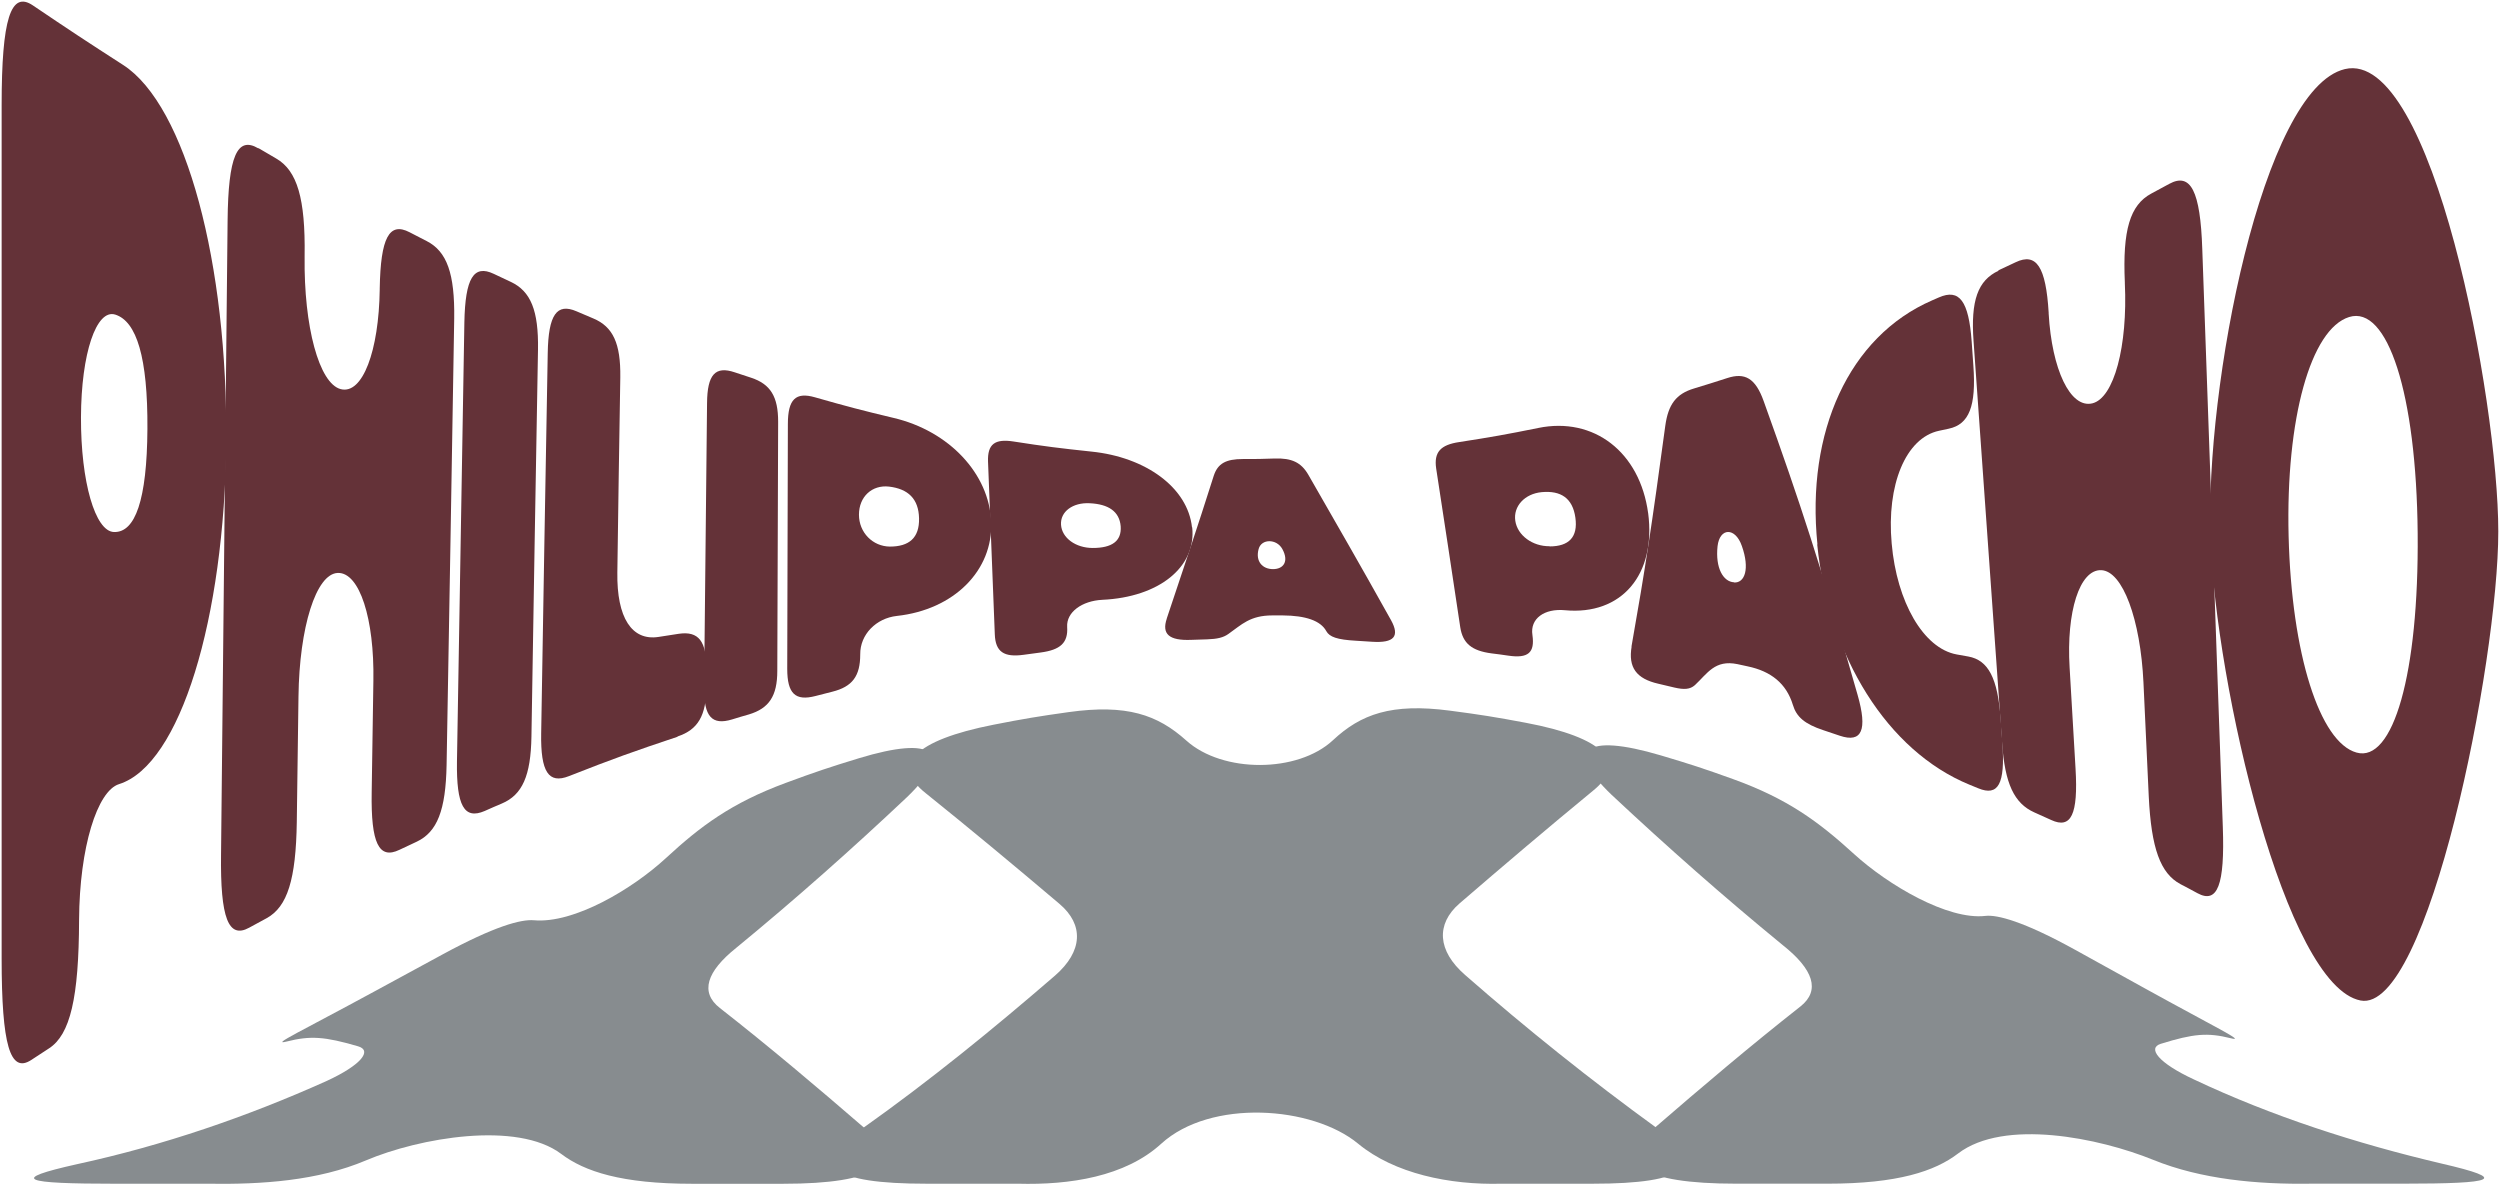 <?xml version="1.0" encoding="UTF-8"?>
<svg xmlns="http://www.w3.org/2000/svg" width="1403" height="665" viewBox="0 0 1403 665" fill="none">
  <path d="M1370.52 653.064C1322.25 641.727 1274.85 626.403 1231.26 605.799C1211.26 596.531 1205.02 588.223 1212.57 585.807C1231.08 580.048 1238.94 579.419 1251.82 582.646C1261.08 584.979 1243.28 576.556 1203.44 554.529C1187.98 545.972 1180.24 541.703 1164.78 533.147C1135.48 516.945 1120.72 513.254 1114.27 513.999C1093.04 516.481 1059.47 496.573 1040.51 479.295C1020.5 461.058 1003.18 448.248 972.448 437.177C956.465 431.418 948.378 428.77 932.082 423.937C888.787 411.095 878.068 420.826 904.352 445.981C935.376 475.025 967.132 503.076 1000.44 530.366C1017.76 544.086 1021.69 555.869 1010.43 564.806C982.296 586.932 955.175 609.936 928.369 633.122C905.432 652.898 920.7 664.284 974.33 664.284H1025.61C1065.05 664.284 1085.84 657.3 1098.88 647.338C1124.68 627.644 1177.96 638.55 1208.48 650.945C1235.3 661.835 1266.88 664.748 1296.95 664.284H1348.22C1401.07 664.284 1407.99 661.752 1370.52 653.064Z" fill="#878C8F"></path>
  <path d="M929.939 633.172C892.396 605.931 856.475 577.152 822.191 547.131C806.592 533.544 805.825 518.6 818.984 507.098C843.699 485.783 868.553 464.682 893.878 443.847C913.713 427.91 900.187 413.909 856.318 405.634C839.289 402.424 830.731 401.05 813.529 398.799C780.936 394.513 763.698 400.785 748.082 415.382C728.299 433.867 686.173 433.934 665.815 415.646C649.501 400.984 632.229 395.092 599.688 399.643C582.764 402.01 574.329 403.416 557.579 406.71C513.134 415.431 499.661 429.465 519.513 445.138C544.925 465.559 569.797 486.263 594.547 507.231C608.386 518.948 607.688 533.875 592.124 547.462C557.579 577.318 521.884 606.445 483.888 633.37C454.484 654.322 466.354 664.301 519.984 664.301H571.261C600.298 665.096 631.427 660.362 651.68 641.86C679.323 616.622 736.474 620.594 762.164 641.827C782.47 658.625 813.564 665.079 842.618 664.301H893.913C946.759 664.301 958.628 654.223 929.939 633.172Z" fill="#878C8F"></path>
  <path d="M485.439 633.321C458.842 610.334 431.948 587.562 403.974 565.683C392.697 556.896 396.584 545.212 413.107 531.989C446.415 504.633 478.101 476.499 509.021 447.339C535.217 422.15 524.498 412.585 481.901 425.56C465.378 430.607 457.186 433.354 441.011 439.345C410.353 450.682 393.081 463.689 373.752 481.53C354.876 498.94 322.231 518.418 299.66 516.449C292.409 515.82 277.629 519.726 248.173 535.729C232.853 544.053 225.201 548.207 209.881 556.532C169.236 578.608 151.441 586.883 160.905 584.5C174.168 581.157 182.168 581.687 200.94 587.181C209.044 589.498 202.874 597.69 182.918 606.825C138.822 626.602 91.85 642.804 43.187 653.346C5.034 661.885 12.023 664.318 65.636 664.318H116.913C146.944 664.765 178.334 662.663 205.349 651.227C235.345 638.517 290.23 628.919 314.98 647.603C328.017 657.45 348.828 664.334 388.253 664.334H439.547C492.393 664.334 507.644 653.015 485.439 633.354" fill="#878C8F"></path>
  <path d="M127.02 247.972C125.952 347.512 101.135 429.246 66.82 440.047C54.59 443.841 44.616 475.464 44.378 516.234C44.26 560.02 39.391 580.648 27.517 588.335C23.48 590.962 21.581 592.228 17.543 594.855C5.669 602.639 0.92 586.389 0.92 537.932V59.01C0.92 10.651 6.026 -5.404 18.493 3.062C38.916 16.879 49.128 23.593 69.076 36.437C104.46 59.206 127.97 148.529 126.902 248.069L127.02 247.972ZM64.089 298.569C75.844 298.861 82.493 280.763 82.731 240.674C82.968 200.586 76.675 180.347 64.683 176.552C54.115 173.244 45.566 198.153 45.447 234.252C45.328 270.351 53.402 298.277 63.97 298.569H64.089Z" fill="#643238"></path>
  <path d="M145.067 83.141C149.104 85.477 151.004 86.645 155.041 88.98C166.796 95.792 171.427 111.457 170.952 143.567C170.952 143.761 170.952 143.858 170.952 144.15C170.477 183.071 179.027 215.278 191.257 218.392C203.487 221.505 212.63 196.985 213.105 162.443C213.105 162.248 213.105 162.152 213.105 161.957C213.579 133.35 218.448 124.398 229.847 130.334C233.765 132.377 235.665 133.35 239.464 135.296C250.863 141.135 255.257 153.589 254.901 178.888C253.238 279.109 252.407 329.22 250.626 429.344C250.151 454.642 245.401 466.902 233.884 472.35C229.965 474.199 228.066 475.076 224.147 476.925C212.63 482.471 208.117 473.227 208.592 444.717C208.949 419.613 209.186 407.062 209.542 382.055C210.136 347.415 201.824 321.143 189.594 321.532C177.364 321.921 167.984 352.085 167.509 390.909C167.153 419.126 166.915 433.138 166.559 461.355C166.084 493.465 161.334 508.839 149.698 515.261C145.78 517.402 143.761 518.473 139.843 520.613C128.206 527.035 123.576 515.262 124.051 479.357C125.238 360.843 126.544 242.328 127.731 123.717C128.088 87.812 133.075 76.233 144.949 83.239L145.067 83.141Z" fill="#643238"></path>
  <path d="M277.108 153.685C280.908 155.534 282.808 156.41 286.607 158.162C297.887 163.416 302.281 174.313 301.925 196.206C300.381 283.097 299.669 326.495 298.244 413.386C297.887 435.376 293.138 446.079 281.62 450.944C277.821 452.598 275.802 453.377 272.002 455.129C260.485 460.091 256.091 452.209 256.448 427.299C258.11 328.732 258.941 279.497 260.604 180.93C261.079 156.021 265.828 148.334 277.108 153.685Z" fill="#643238"></path>
  <path d="M380.175 413.484C355.952 421.561 343.722 425.939 319.262 435.572C307.863 440.048 303.351 433.236 303.707 411.635C305.132 326.204 305.844 283.586 307.388 198.154C307.744 176.553 312.494 169.936 323.536 174.704C327.336 176.358 329.117 177.137 332.917 178.694C344.078 183.365 348.353 192.803 348.115 211.68C347.403 255.563 347.047 277.456 346.453 321.34C346.097 346.638 354.527 359.774 369.607 357.438C374.119 356.757 376.375 356.367 380.887 355.686C392.167 354.032 396.561 359.871 396.442 375.926C396.442 379.721 396.442 381.667 396.442 385.559C396.323 401.614 391.692 409.495 380.293 413.29L380.175 413.484Z" fill="#643238"></path>
  <path d="M412.352 208.955C416.033 210.219 417.814 210.803 421.495 211.97C432.419 215.57 436.694 222.577 436.694 236.685C436.456 292.634 436.456 320.56 436.219 376.509C436.219 390.618 431.588 397.526 420.308 400.932C416.508 402.002 414.608 402.586 410.809 403.754C399.528 407.159 395.016 402.196 395.135 386.044C395.848 322.117 396.085 290.202 396.797 226.275C396.916 210.122 401.428 205.257 412.352 208.955Z" fill="#643238"></path>
  <path d="M556.261 292.927C557.33 320.074 535.482 342.162 503.304 345.665C491.786 346.93 482.643 355.979 482.762 367.266C482.762 379.429 478.368 385.365 467.088 388.186C463.289 389.159 461.389 389.646 457.589 390.619C446.309 393.538 441.797 389.256 441.797 375.342C441.916 320.366 442.034 292.927 442.153 237.951C442.153 224.037 446.546 219.852 457.352 222.966C475.044 228.026 483.949 230.362 501.522 234.546C532.513 241.843 555.192 265.78 556.261 292.927ZM499.385 306.744C510.19 306.744 516.009 301.879 515.771 290.884C515.534 279.889 509.597 274.342 498.91 273.077C489.411 272.007 482.049 278.72 482.049 288.84C482.049 298.862 489.767 306.647 499.385 306.744Z" fill="#643238"></path>
  <path d="M669.065 295.942C671.439 318.127 650.541 335.156 618.601 336.615C607.202 337.199 598.415 343.524 598.89 351.795C599.484 360.747 595.09 364.736 583.929 366.195C580.129 366.682 578.23 366.974 574.549 367.46C563.387 369.017 558.638 365.806 558.282 355.978C556.738 317.155 556.026 297.792 554.482 259.066C554.126 249.238 558.282 246.124 568.849 247.778C586.304 250.503 594.972 251.573 612.426 253.421C643.18 256.535 666.571 273.757 668.946 295.942H669.065ZM613.258 307.522C623.944 307.522 629.525 303.727 628.931 295.359C628.219 286.991 622.044 282.905 611.476 282.418C602.096 281.932 594.972 287.089 595.447 294.484C595.922 301.879 603.64 307.522 613.258 307.522Z" fill="#643238"></path>
  <path d="M654.812 347.025C665.854 313.942 671.198 298.374 681.172 266.945C683.428 260.134 687.94 257.604 697.558 257.604C704.682 257.604 708.244 257.604 715.368 257.312C724.867 257.02 730.211 259.454 734.248 266.459C752.296 297.985 761.558 313.846 780.675 348.096C785.662 357.145 782.337 360.94 770.107 360.161C766.426 359.967 764.645 359.772 760.964 359.577C750.396 358.993 746.122 357.437 744.341 354.226C741.135 348.291 732.704 345.469 719.88 345.371C717.506 345.371 716.437 345.371 714.062 345.371C701.476 345.371 696.845 350.528 689.365 355.782C686.515 357.825 683.072 358.604 677.491 358.799C673.929 358.896 672.148 358.994 668.467 359.091C656.118 359.578 651.843 355.879 654.812 347.122V347.025ZM714.418 319.391C720.355 319.391 723.443 315.012 719.643 308.104C716.437 302.266 707.888 302.266 706.344 308.104C704.444 315.012 708.481 319.391 714.418 319.391Z" fill="#643238"></path>
  <path d="M924.947 287.964C929.459 322.409 910.105 345.469 878.164 342.453C866.765 341.382 858.572 347.124 859.997 356.367C861.422 366.292 857.622 369.6 846.461 367.946C842.661 367.362 840.88 367.167 837.08 366.681C825.919 365.221 820.932 361.037 819.507 352.085C814.164 316.376 811.433 298.57 805.971 262.86C804.665 253.811 808.346 249.627 819.032 248.07C836.606 245.345 845.511 243.788 863.203 240.188C894.431 233.766 920.316 253.616 924.947 288.061V287.964ZM869.615 306.646C880.42 306.646 885.645 301.489 884.101 290.494C882.557 279.498 875.908 275.217 865.222 276.19C855.722 277.066 849.192 284.071 850.379 292.244C851.567 300.418 859.997 306.646 869.615 306.549V306.646Z" fill="#643238"></path>
  <path d="M915.564 362.983C923.4 318.711 927.081 294.288 934.562 238.923C936.224 226.955 940.618 221.02 950.71 218.004C958.072 215.766 961.872 214.597 969.352 212.165C979.208 208.954 985.145 212.165 989.775 225.107C1010.79 283.585 1021.36 316.084 1042.5 390.033C1048.08 409.591 1044.99 417.083 1032.52 412.899C1028.84 411.634 1026.94 411.051 1023.26 409.786C1012.69 406.283 1008.18 402.294 1006.16 395.58C1002.48 383.515 993.813 376.703 980.87 373.978C978.495 373.492 977.308 373.2 975.052 372.713C962.347 370.086 958.191 377.968 951.185 384.488C948.454 386.92 945.13 387.115 939.668 385.85C936.105 384.974 934.324 384.584 930.644 383.709C918.295 380.887 913.664 374.562 915.682 362.788L915.564 362.983ZM973.152 326.884C979.208 327.274 982.057 319.198 977.545 306.451C973.864 295.748 965.078 296.04 963.89 306.548C962.584 318.809 967.096 326.495 973.152 326.787V326.884Z" fill="#643238"></path>
  <path d="M1019.94 305.479C1013.53 242.524 1037.51 188.91 1084.29 168.574C1085.84 167.892 1086.55 167.601 1088.09 166.92C1099.61 161.861 1104.84 168.865 1106.5 191.634C1106.85 197.083 1107.09 199.808 1107.45 205.159C1109.11 227.928 1105.07 238.145 1093.67 240.578C1091.54 241.064 1090.47 241.259 1088.21 241.745C1069.45 245.735 1058.65 272.201 1061.61 304.992C1064.46 337.782 1079.43 363.86 1098.07 367.265C1100.68 367.752 1101.99 367.946 1104.6 368.433C1115.88 370.476 1121.1 380.595 1122.77 403.461C1123.12 408.91 1123.36 411.635 1123.72 417.084C1125.38 439.95 1121.46 447.053 1110.18 442.382C1108.16 441.604 1107.21 441.118 1105.19 440.339C1059.24 421.463 1026.23 368.433 1019.82 305.576L1019.94 305.479Z" fill="#643238"></path>
  <path d="M1121.45 151.739C1125.37 149.89 1127.27 149.015 1131.19 147.166C1142.83 141.62 1148.17 149.695 1149.71 175.48C1149.71 175.675 1149.71 175.773 1149.71 175.967C1151.49 207.299 1161.82 229.289 1174.17 226.37C1186.4 223.451 1194.12 194.163 1192.46 158.939C1192.46 158.745 1192.46 158.647 1192.46 158.452C1191.15 129.262 1195.31 115.056 1207.3 108.634C1211.34 106.493 1213.36 105.326 1217.39 103.185C1229.39 96.666 1234.85 107.078 1235.92 139.869C1239.72 247.874 1243.64 355.976 1247.44 463.982C1248.62 496.773 1244.47 507.379 1233.19 501.249C1229.39 499.206 1227.49 498.135 1223.69 496.189C1212.41 490.157 1207.3 476.145 1205.88 446.954C1204.69 421.363 1204.1 408.617 1202.91 383.027C1201.25 347.706 1191.27 320.364 1179.16 319.975C1167.05 319.586 1159.57 343.328 1161.47 374.659C1162.77 397.33 1163.49 408.617 1164.79 431.288C1166.34 457.171 1162.3 465.344 1151.14 460.187C1147.34 458.435 1145.44 457.56 1141.64 455.906C1130.36 450.846 1125.13 439.754 1123.59 416.985C1117.18 326.786 1113.97 281.637 1107.56 191.438C1105.9 168.669 1109.94 157.383 1121.57 151.934L1121.45 151.739Z" fill="#643238"></path>
  <path d="M1240.56 301.78C1237.35 217.614 1269.65 49.864 1315.95 38.772C1365.11 27.095 1402.04 224.619 1402.04 298.277C1402.04 371.838 1362.5 568.874 1324.74 561.479C1282.59 553.209 1243.64 385.363 1240.44 301.78H1240.56ZM1322.48 422.338C1343.03 428.176 1357.51 378.26 1356.8 299.347C1356.09 220.435 1339.82 171.199 1318.33 177.913C1296.84 184.627 1282.71 234.738 1284.37 300.903C1286.03 367.069 1301.82 416.597 1322.48 422.338Z" fill="#643238"></path>
</svg>
